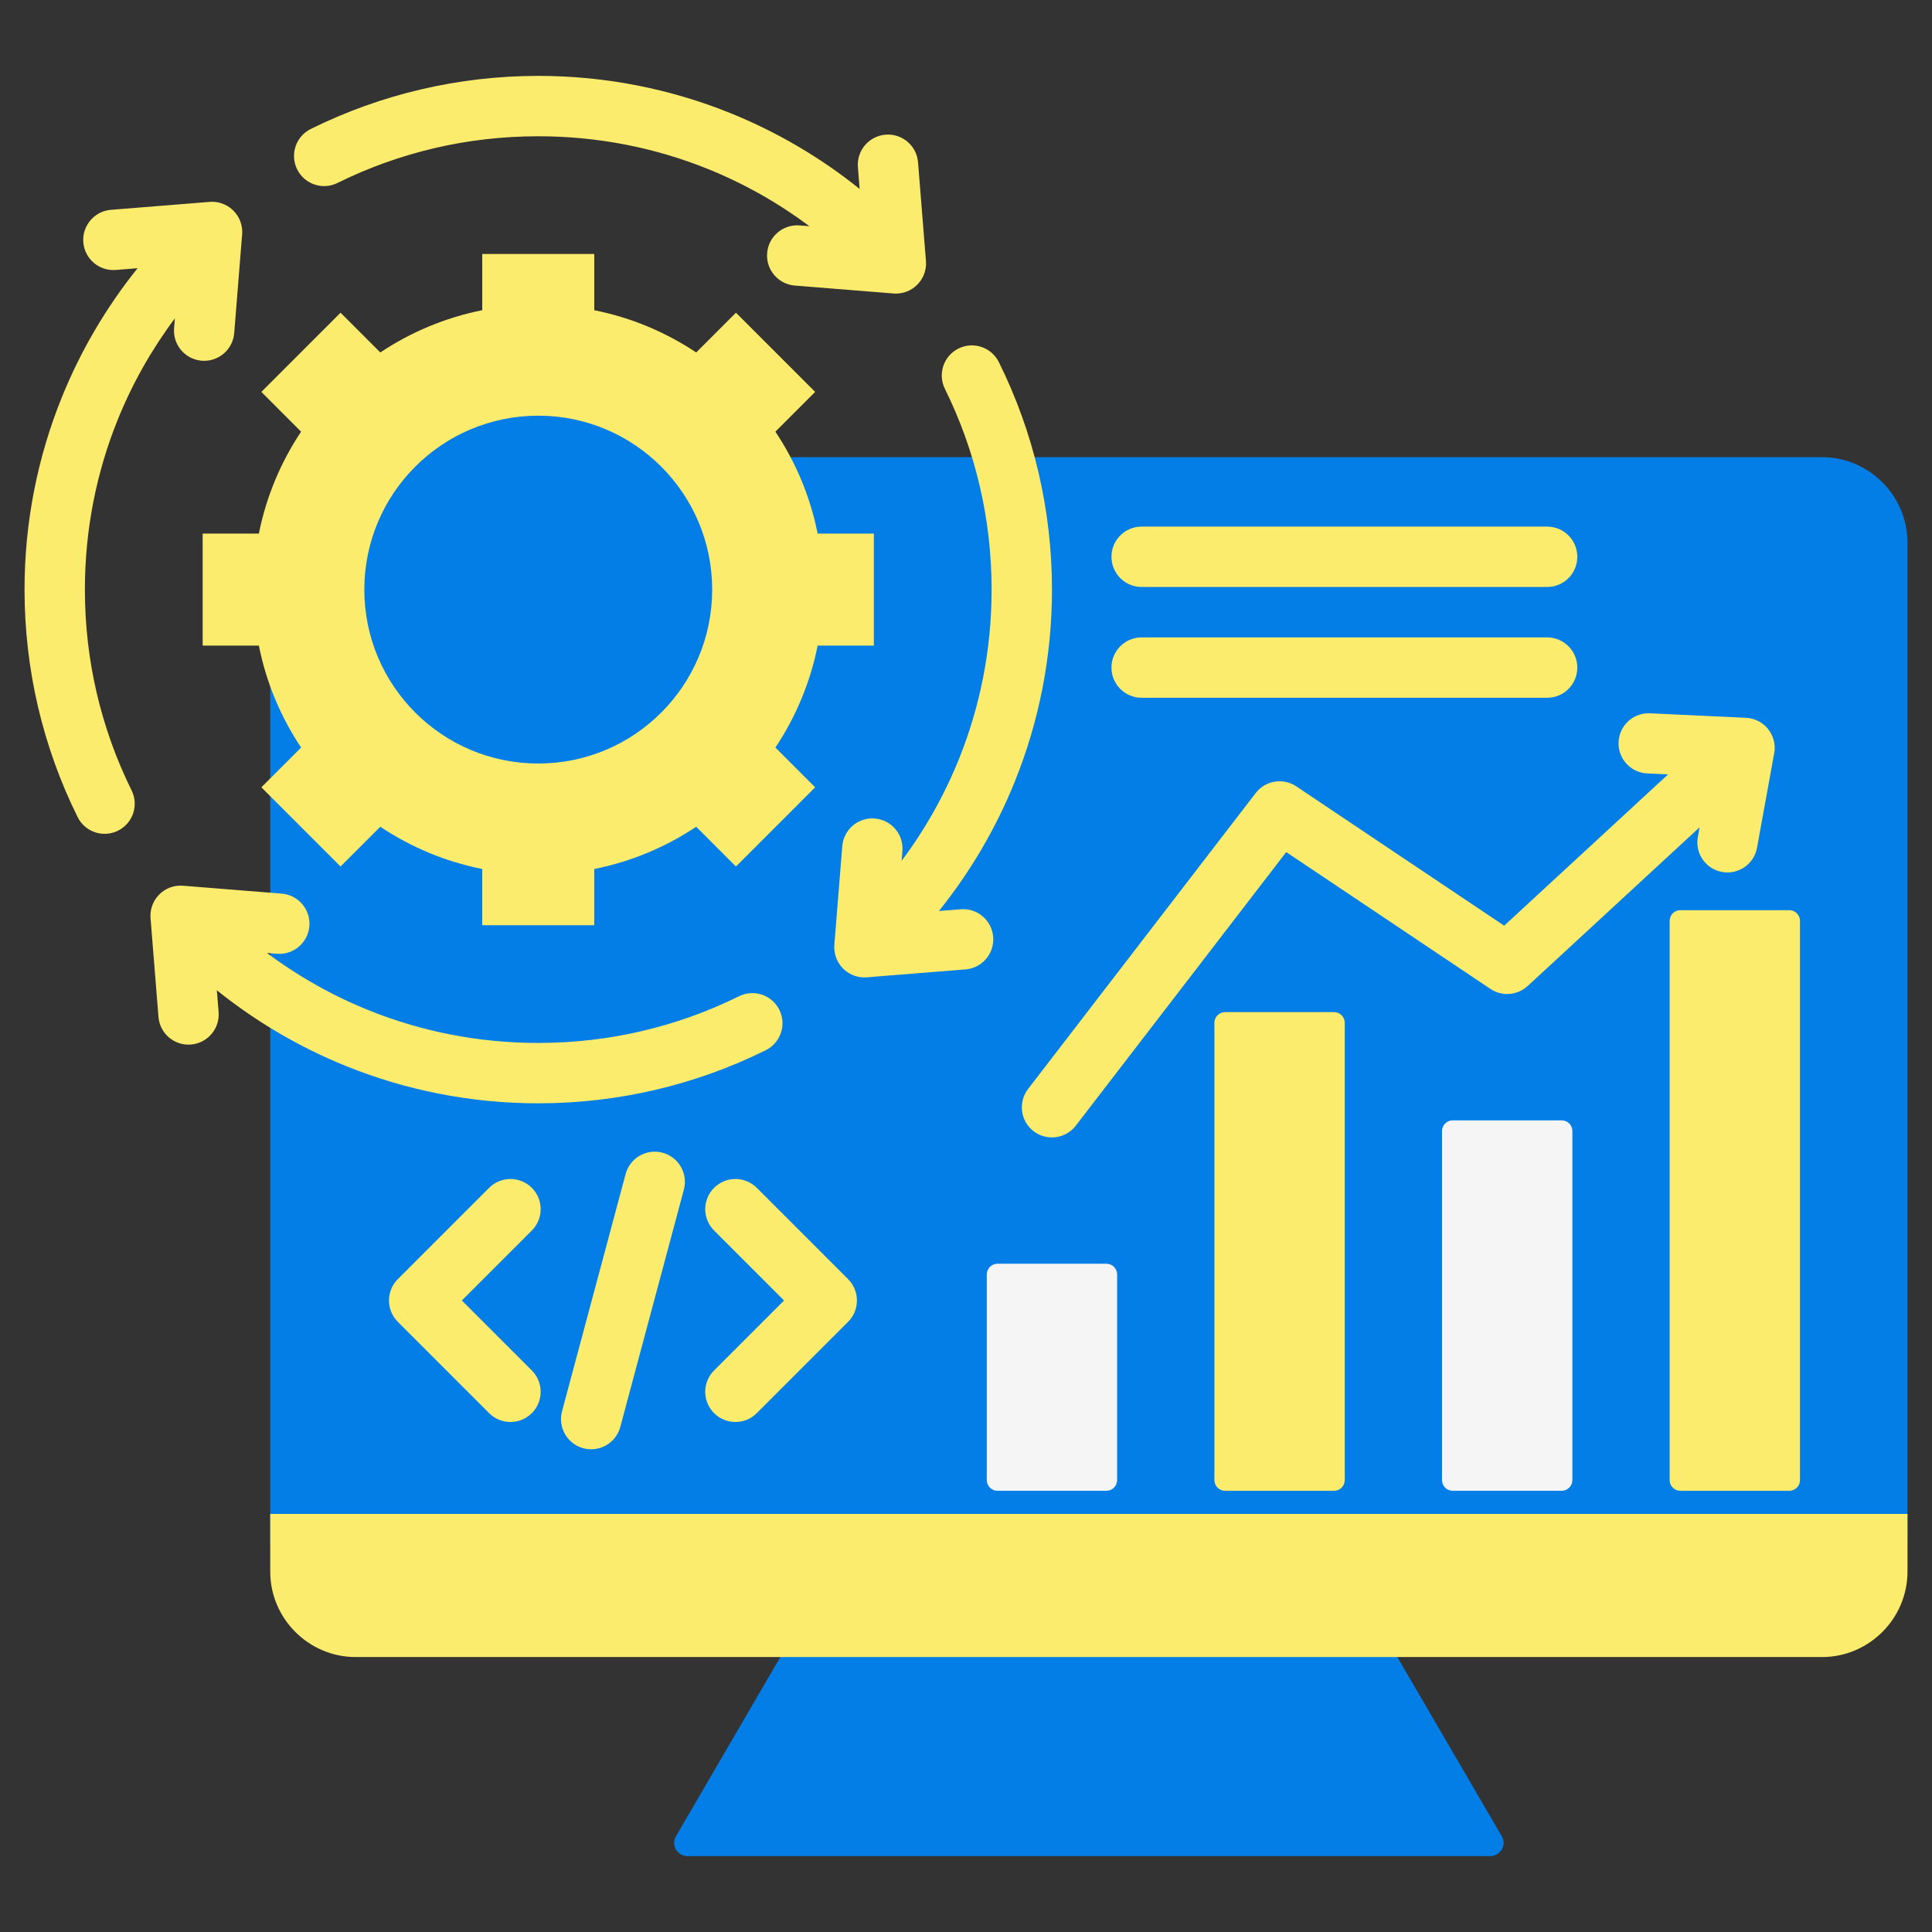 <svg width="100" height="100" viewBox="0 0 100 100" fill="none" xmlns="http://www.w3.org/2000/svg">
<rect x="0" y="0" width="100" height="100" fill="#333333" stroke="none"/>
<path fill-rule="evenodd" clip-rule="evenodd" d="M70.968 83.438L41.529 83.815L34.989 95.039C34.701 95.532 35.09 96.073 35.583 96.073H77.135C77.627 96.073 78.016 95.532 77.729 95.039L70.968 83.438Z" fill="#037EE6"/>
<path fill-rule="evenodd" clip-rule="evenodd" d="M94.306 23.664C96.74 23.664 98.731 25.655 98.731 28.088V79.627C98.731 82.06 96.739 84.051 94.306 84.051H18.411C15.978 84.051 13.987 82.06 13.987 79.627V28.088C13.987 25.654 15.977 23.664 18.411 23.664H94.306Z" fill="#037EE6"/>
<path fill-rule="evenodd" clip-rule="evenodd" d="M98.731 78.361H13.987V81.345C13.987 83.778 15.978 85.769 18.411 85.769H94.306C96.74 85.769 98.731 83.778 98.731 81.345V78.361Z" fill="#FCEC6D"/>
<path fill-rule="evenodd" clip-rule="evenodd" d="M59.091 30.382C58.228 30.382 57.529 29.682 57.529 28.819C57.529 27.956 58.228 27.257 59.091 27.257H80.079C80.942 27.257 81.641 27.956 81.641 28.819C81.641 29.682 80.942 30.382 80.079 30.382H59.091ZM59.091 36.117C58.228 36.117 57.529 35.418 57.529 34.555C57.529 33.692 58.228 32.992 59.091 32.992H80.079C80.942 32.992 81.641 33.692 81.641 34.555C81.641 35.418 80.942 36.117 80.079 36.117H59.091Z" fill="#FCEC6D"/>
<path fill-rule="evenodd" clip-rule="evenodd" d="M27.527 70.935C28.137 71.545 28.137 72.534 27.527 73.144C26.916 73.754 25.927 73.754 25.317 73.144L20.591 68.418C19.981 67.807 19.981 66.818 20.591 66.208L25.317 61.482C25.927 60.872 26.917 60.872 27.527 61.482C28.137 62.092 28.137 63.081 27.527 63.691L23.905 67.313L27.527 70.935ZM32.106 73.857C31.883 74.69 31.028 75.184 30.195 74.962C29.363 74.739 28.868 73.884 29.09 73.051L32.382 60.769C32.604 59.936 33.459 59.442 34.292 59.664C35.124 59.886 35.619 60.742 35.397 61.574L32.106 73.857ZM39.17 73.144C38.56 73.754 37.57 73.754 36.961 73.144C36.35 72.534 36.35 71.545 36.961 70.935L40.582 67.313L36.961 63.691C36.35 63.081 36.35 62.092 36.961 61.482C37.571 60.872 38.56 60.872 39.17 61.482L43.896 66.208C44.506 66.818 44.506 67.808 43.896 68.418L39.17 73.144Z" fill="#FCEC6D"/>
<path fill-rule="evenodd" clip-rule="evenodd" d="M38.253 51.565C39.025 51.184 39.959 51.501 40.34 52.273C40.721 53.045 40.404 53.98 39.632 54.36C37.827 55.254 35.911 55.947 33.913 56.413C31.962 56.868 29.936 57.108 27.86 57.108C24.352 57.108 20.996 56.424 17.92 55.183C15.488 54.201 13.235 52.871 11.224 51.256L11.315 52.387C11.382 53.246 10.74 53.998 9.88 54.065C9.021 54.133 8.269 53.491 8.202 52.631L7.792 47.523C7.725 46.664 8.367 45.912 9.227 45.845C9.318 45.837 9.408 45.839 9.496 45.847L14.578 46.254C15.438 46.322 16.08 47.073 16.013 47.933C15.945 48.792 15.194 49.435 14.334 49.367L13.821 49.326C15.428 50.528 17.193 51.528 19.079 52.289C21.785 53.382 24.749 53.983 27.86 53.983C29.705 53.983 31.494 53.772 33.205 53.373C34.977 52.961 36.668 52.349 38.253 51.565ZM49.729 47.063C50.588 46.995 51.34 47.638 51.407 48.497C51.475 49.357 50.832 50.108 49.973 50.176L44.865 50.586C44.005 50.653 43.254 50.011 43.187 49.151C43.179 49.06 43.18 48.97 43.188 48.882L43.596 43.8C43.664 42.94 44.415 42.298 45.275 42.365C46.134 42.433 46.777 43.184 46.709 44.044L46.668 44.557C47.87 42.95 48.87 41.185 49.631 39.298C50.723 36.593 51.325 33.629 51.325 30.518C51.325 28.673 51.114 26.883 50.715 25.173C50.302 23.401 49.691 21.71 48.907 20.125C48.526 19.353 48.843 18.419 49.615 18.038C50.386 17.657 51.321 17.974 51.702 18.746C52.595 20.55 53.289 22.466 53.755 24.465C54.209 26.415 54.45 28.442 54.45 30.518C54.45 34.026 53.766 37.381 52.524 40.458C51.543 42.89 50.213 45.142 48.597 47.154L49.729 47.063ZM44.405 8.649C44.337 7.789 44.98 7.038 45.839 6.97C46.699 6.903 47.45 7.545 47.518 8.405L47.927 13.512C47.995 14.372 47.352 15.124 46.493 15.191C46.402 15.198 46.311 15.197 46.223 15.189L41.141 14.781C40.282 14.714 39.639 13.962 39.707 13.102C39.774 12.243 40.526 11.601 41.385 11.668L41.898 11.709C40.291 10.508 38.526 9.507 36.64 8.746C33.934 7.654 30.971 7.053 27.86 7.053C26.014 7.053 24.225 7.263 22.514 7.662C20.742 8.075 19.051 8.686 17.467 9.471C16.695 9.852 15.76 9.535 15.379 8.763C14.998 7.991 15.315 7.056 16.087 6.675C17.892 5.782 19.808 5.088 21.806 4.623C23.757 4.168 25.784 3.928 27.86 3.928C31.367 3.928 34.723 4.611 37.8 5.853C40.231 6.835 42.484 8.164 44.495 9.78L44.405 8.649ZM5.991 13.973C5.131 14.04 4.38 13.398 4.312 12.539C4.245 11.679 4.887 10.928 5.747 10.86L10.854 10.45C11.714 10.383 12.465 11.025 12.533 11.885C12.54 11.976 12.539 12.066 12.531 12.154L12.123 17.236C12.056 18.096 11.304 18.738 10.444 18.671C9.585 18.603 8.943 17.852 9.01 16.992L9.051 16.479C7.849 18.086 6.849 19.851 6.088 21.737C4.996 24.443 4.394 27.407 4.394 30.518C4.394 32.363 4.605 34.153 5.004 35.863C5.417 37.635 6.028 39.326 6.812 40.911C7.193 41.683 6.876 42.617 6.104 42.998C5.333 43.379 4.398 43.062 4.017 42.29C3.124 40.486 2.43 38.569 1.964 36.571C1.51 34.621 1.27 32.594 1.27 30.518C1.27 27.01 1.953 23.655 3.195 20.578C4.177 18.146 5.506 15.894 7.122 13.882L5.991 13.973Z" fill="#FCEC6D"/>
<path fill-rule="evenodd" clip-rule="evenodd" d="M24.961 13.148H30.759V16.057C32.678 16.439 34.463 17.195 36.035 18.244L38.093 16.186L42.192 20.285L40.134 22.343C41.183 23.915 41.938 25.7 42.321 27.619H45.23V33.417H42.321C41.938 35.336 41.183 37.121 40.134 38.693L42.192 40.751L38.092 44.85L36.035 42.792C34.463 43.842 32.677 44.596 30.758 44.979V47.888H24.961V44.979C23.041 44.597 21.256 43.841 19.684 42.792L17.627 44.85L13.528 40.751L15.585 38.693C14.536 37.121 13.781 35.336 13.399 33.417H10.49V27.619H13.399C13.781 25.7 14.536 23.915 15.585 22.343L13.528 20.285L17.627 16.186L19.685 18.243C21.257 17.194 23.042 16.439 24.961 16.056L24.961 13.148Z" fill="#FCEC6D"/>
<path d="M27.86 39.52C32.832 39.52 36.862 35.49 36.862 30.518C36.862 25.546 32.832 21.516 27.86 21.516C22.888 21.516 18.857 25.546 18.857 30.518C18.857 35.49 22.888 39.52 27.86 39.52Z" fill="#037EE6"/>
<path fill-rule="evenodd" clip-rule="evenodd" d="M51.628 65.411H57.269C57.574 65.411 57.822 65.66 57.822 65.964V76.611C57.822 76.915 57.574 77.163 57.269 77.163H51.628C51.324 77.163 51.076 76.915 51.076 76.611V65.964C51.076 65.66 51.324 65.411 51.628 65.411Z" fill="#F5F5F5"/>
<path fill-rule="evenodd" clip-rule="evenodd" d="M63.41 52.388H69.051C69.356 52.388 69.604 52.636 69.604 52.94V76.611C69.604 76.915 69.356 77.163 69.051 77.163H63.41C63.106 77.163 62.857 76.915 62.857 76.611V52.94C62.857 52.636 63.106 52.388 63.41 52.388Z" fill="#FCEC6D"/>
<path fill-rule="evenodd" clip-rule="evenodd" d="M75.192 57.989H80.833C81.137 57.989 81.386 58.237 81.386 58.541V76.611C81.386 76.915 81.137 77.163 80.833 77.163H75.192C74.887 77.163 74.639 76.915 74.639 76.611V58.541C74.639 58.237 74.887 57.989 75.192 57.989Z" fill="#F5F5F5"/>
<path fill-rule="evenodd" clip-rule="evenodd" d="M86.974 47.111H92.615C92.919 47.111 93.167 47.359 93.167 47.663V76.611C93.167 76.915 92.919 77.163 92.615 77.163H86.974C86.669 77.163 86.421 76.915 86.421 76.611V47.663C86.421 47.359 86.669 47.111 86.974 47.111Z" fill="#FCEC6D"/>
<path fill-rule="evenodd" clip-rule="evenodd" d="M55.681 58.267C55.156 58.948 54.177 59.074 53.496 58.548C52.815 58.023 52.69 57.044 53.215 56.363L64.997 41.045C65.508 40.383 66.448 40.245 67.125 40.722L77.856 47.913L86.337 40.084L85.26 40.033C84.401 39.993 83.737 39.263 83.777 38.403C83.817 37.544 84.547 36.88 85.407 36.92L90.373 37.154C91.233 37.194 91.897 37.924 91.856 38.784C91.852 38.88 91.839 38.974 91.818 39.065L90.943 43.877C90.792 44.723 89.983 45.286 89.136 45.134C88.29 44.983 87.728 44.174 87.879 43.328L87.972 42.819L79.068 51.039L79.066 51.038C78.549 51.515 77.755 51.594 77.145 51.186L66.575 44.103L55.681 58.267Z" fill="#FCEC6D"/>
</svg>
